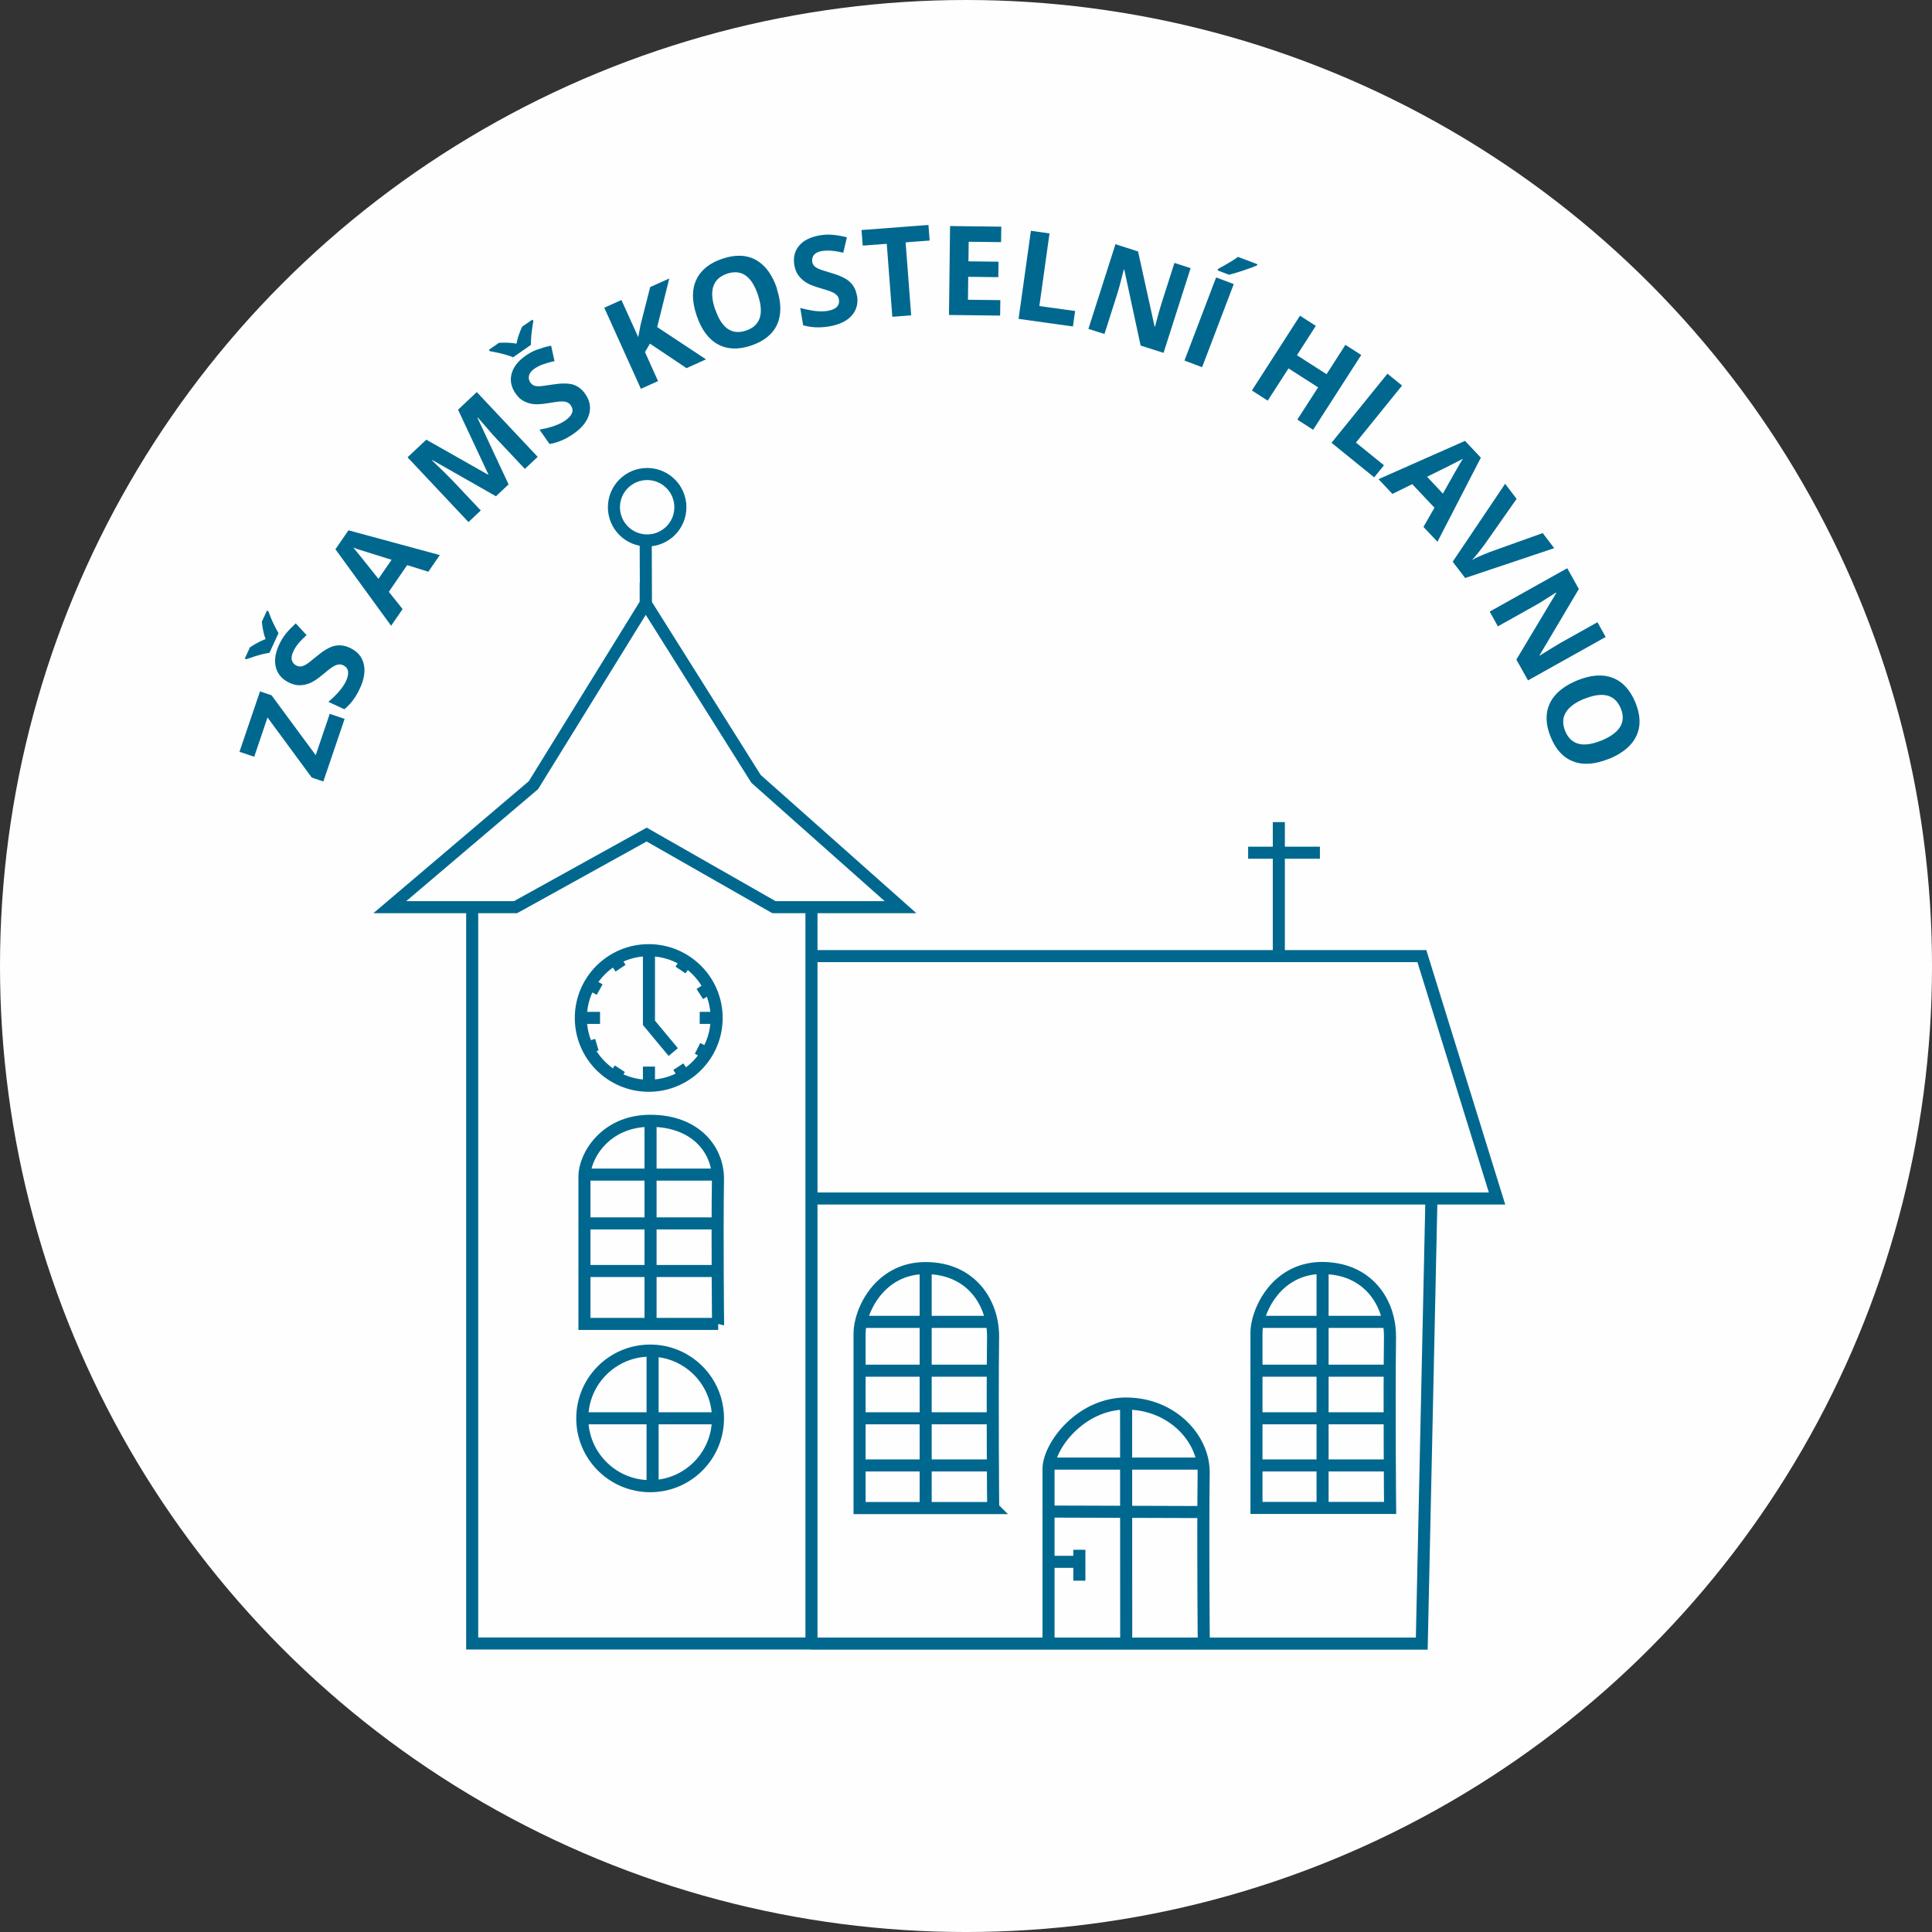 <?xml version="1.0" encoding="UTF-8"?>
<!DOCTYPE svg PUBLIC "-//W3C//DTD SVG 1.1//EN" "http://www.w3.org/Graphics/SVG/1.1/DTD/svg11.dtd">
<!-- Creator: CorelDRAW X6 -->
<svg xmlns="http://www.w3.org/2000/svg" xml:space="preserve" width="150mm" height="150mm" version="1.1" style="shape-rendering:geometricPrecision; text-rendering:geometricPrecision; image-rendering:optimizeQuality; fill-rule:evenodd; clip-rule:evenodd"
viewBox="0 0 177525 177525"
 xmlns:xlink="http://www.w3.org/1999/xlink">
 <rect x="0" y="0" width="177525" height="177525" fill="#333333" stroke="none"/>
 <defs>
  <style type="text/css">
   <![CDATA[
    .str0 {stroke:#00688F;stroke-width:1108.94}
    .fil1 {fill:none}
    .fil0 {fill:#FEFEFE}
    .fil2 {fill:#00688F;fill-rule:nonzero}
   ]]>
  </style>
 </defs>
 <g id="Vrstva_x0020_1">
  <circle class="fil0" cx="88763" cy="88763" r="88763"/>
  <path class="fil1 str0" d="M43388 83345l0 67668 31175 0 0 -67668m-11668 15532l-566 -866m2631 -1244l-866 -433m1132 -5584l-921 588m-1232 -3020l-544 811m-6051 -977l544 811m-2798 1477l877 489m-1077 5307l822 -244m1643 2920l466 -710m2676 1565l0 -1765m6240 -4474l-1576 0m-10903 0l1743 0m4496 -6228l0 6684 2232 2687m-1899 27422l0 12457m-6428 -6228l12468 0m-6672 -80669l22 5795m56122 79204l12257 0m-48728 0l12257 0m-37548 -17864l12246 0m49505 13534l12246 0m-48717 0l12246 0m-37526 -17908l12246 0m49505 13534l12246 0m-48717 0l12246 0m-37404 -18019l12024 0m49738 13534l12024 0m-48483 0l12024 0m-31386 -18474l0 18663m61751 -5129l0 22038m-36471 -22038l0 22038m14122 3841l0 2842m-2820 -1732l2820 0m-2776 -9026l14144 0m-14189 4407l14222 44m-7106 -9970l11 22371m-7139 -322c0,-5773 0,-10259 0,-16032 0,-2098 2931,-6018 7128,-6018 4197,0 7161,3198 7128,6351 -78,6473 11,15698 11,15698m4075 -72664l6595 0m-3775 -2809l0 12313m-42977 63172l56111 0 888 -40901m-56988 -22271l56111 0 6906 22271 -63016 0m-15210 -54679l-10314 16698 -13201 11213 7561 0 3986 0 389 -211 11668 -6461 11657 6650 44 22 3419 0 8205 0 -13278 -11791 -10136 -16120 0 0 0 0 0 0zm278 44320c-3442,0 -6239,-2787 -6239,-6229 0,-3442 2787,-6229 6239,-6229 3442,0 6239,2787 6239,6229 0,3442 -2787,6229 -6239,6229zm133 36793c-3442,0 -6239,-2787 -6239,-6229 0,-3442 2787,-6229 6239,-6229 3442,0 6229,2787 6229,6229 0,3442 -2787,6229 -6229,6229zm-278 -93004c1688,0 3053,1366 3053,3053 0,1688 -1366,3053 -3053,3053 -1688,0 -3053,-1366 -3053,-3053 0,-1688 1366,-3053 3053,-3053zm6517 78093c0,0 -89,-7816 -11,-13289 33,-2665 -2021,-5373 -6217,-5373 -4197,0 -6051,3308 -6051,5096 0,4885 0,8682 0,13567 0,0 12290,0 12290,0l-11 0 0 0zm61751 16909c0,0 -89,-9226 -11,-15698 33,-2875 -1676,-5784 -5163,-6273 -333,-44 -688,-78 -1055,-78 -3664,0 -5540,2975 -5962,5129 -67,322 -89,611 -89,888 0,5773 0,10259 0,16032 0,0 12290,0 12290,0l-11 0 0 0zm-36471 0c0,0 -89,-9226 -11,-15698 33,-3142 -2021,-6351 -6217,-6339 -4197,0 -6051,3908 -6051,6018 0,5773 0,10259 0,16032 0,0 12290,0 12290,0l0 0 -11 -11 0 0z"/>
  <path class="fil2" d="M31664 66059l-1954 5751 -1066 -366 -4063 -5518 -1221 3608 -1355 -455 1887 -5551 1055 355 4063 5507 1288 -3797 1355 455 0 0 11 11 0 0zm511 -6517c666,311 1088,799 1243,1454 166,655 44,1421 -355,2276 -366,788 -833,1421 -1421,1898l-1466 -677c455,-400 811,-744 1055,-1055 255,-300 444,-600 577,-888 155,-344 211,-644 166,-888 -44,-244 -200,-433 -466,-544 -144,-67 -289,-89 -444,-56 -155,33 -322,100 -489,211 -178,111 -499,355 -944,733 -422,355 -788,600 -1088,733 -300,133 -611,211 -933,222 -322,22 -655,-56 -1010,-222 -655,-300 -1066,-766 -1243,-1388 -166,-622 -78,-1321 289,-2109 178,-389 389,-733 644,-1043 255,-311 555,-611 888,-921l988 1077c-344,322 -611,600 -788,822 -189,233 -333,466 -444,722 -133,300 -178,555 -111,777 67,222 211,389 433,489 144,67 278,89 411,67 133,-11 278,-78 444,-166 166,-100 489,-344 977,-755 655,-544 1199,-866 1654,-966 455,-100 921,-44 1399,178l0 0 33 22 0 0zm-7649 -3442l133 67c155,411 311,811 489,1177 178,366 322,644 444,833l-833 1810c-200,22 -455,78 -766,155 -311,78 -755,222 -1366,433l-133 -67 478 -1032c544,-355 1021,-600 1432,-755 -166,-422 -278,-955 -344,-1599l478 -1032 0 0 -11 11 0 0zm14833 -3564l-1943 -611 -1688 2454 1266 1588 -1055 1532 -5118 -7028 1199 -1743 8393 2276 -1055 1532 0 0 0 0 1 0zm-3375 -1099c-1765,-544 -2753,-855 -2987,-933 -233,-78 -411,-133 -533,-189 322,377 1088,1332 2309,2875l1210 -1754 0 0 0 0 0 0zm9581 -5840l-5829 -3320 -33 33c944,899 1565,1510 1865,1832l2609 2764 -1132 1066 -5596 -5951 1721 -1621 5684 3220 22 -22 -2787 -5951 1721 -1621 5596 5951 -1177 1110 -2654 -2820c-122,-133 -267,-289 -422,-466 -155,-178 -577,-655 -1243,-1432l-33 33 2853 6106 -1155 1088 0 0 -11 0 0 0zm8216 -9393c422,611 533,1232 344,1887 -189,655 -677,1255 -1454,1787 -710,499 -1443,799 -2176,921l-921 -1321c588,-111 1077,-233 1443,-377 366,-133 688,-289 944,-478 311,-222 511,-444 600,-677 89,-233 44,-466 -122,-710 -89,-133 -211,-222 -355,-278 -144,-56 -322,-78 -533,-67 -211,0 -600,56 -1188,155 -544,89 -977,122 -1310,89 -333,-33 -633,-122 -921,-278 -289,-144 -544,-377 -755,-699 -411,-588 -533,-1199 -366,-1821 166,-622 600,-1177 1310,-1665 344,-244 710,-433 1088,-566 377,-133 788,-255 1232,-344l311 1421c-455,100 -822,211 -1099,311 -278,100 -522,233 -755,389 -267,189 -433,389 -489,622 -56,222 -11,444 122,644 89,122 189,211 311,267 122,56 278,78 466,78 189,0 600,-56 1232,-155 833,-133 1477,-133 1921,0 444,144 811,422 1121,866l0 0 0 0 0 0zm-4863 -6839l89 122c-78,433 -133,855 -178,1266 -33,400 -56,710 -44,933l-1632 1144c-189,-78 -433,-166 -744,-255 -300,-89 -766,-189 -1399,-311l-89 -122 933 -644c644,-33 1188,0 1610,78 67,-444 244,-966 511,-1554l933 -644 0 0 11 -11 0 0zm15954 3653l-1787 811 -3364 -2254 -455 777 1199 2665 -1576 710 -3364 -7450 1576 -710 1543 3408 222 -1155 877 -3442 1754 -788 -1110 4463 4485 2964 0 0 0 -1zm6506 -6484c422,1288 433,2376 33,3275 -411,899 -1210,1543 -2387,1943 -1188,400 -2209,355 -3075,-122 -866,-478 -1510,-1366 -1943,-2654 -433,-1288 -444,-2387 -22,-3275 411,-888 1210,-1532 2409,-1932 1188,-400 2220,-355 3075,122 855,478 1499,1355 1932,2642l0 0 -22 0 0 0zm-5662 1876c289,866 666,1466 1144,1799 478,333 1043,389 1688,166 1310,-433 1676,-1532 1099,-3264 -577,-1743 -1521,-2398 -2831,-1965 -655,222 -1077,600 -1266,1155 -189,555 -133,1255 155,2120l0 0 11 -11 0 0zm13034 -1255c122,733 -44,1344 -499,1854 -455,511 -1155,833 -2087,988 -855,144 -1643,100 -2365,-111l-267 -1588c588,155 1077,244 1466,289 389,33 744,33 1055,-22 377,-67 655,-178 833,-355 178,-178 244,-411 200,-688 -22,-155 -89,-289 -200,-400 -111,-111 -255,-211 -444,-289 -189,-89 -566,-211 -1132,-377 -533,-155 -944,-311 -1221,-489 -278,-178 -522,-389 -710,-644 -200,-255 -322,-577 -389,-955 -122,-710 33,-1310 444,-1799 411,-489 1055,-799 1898,-944 422,-67 822,-89 1221,-44 400,33 822,111 1266,222l-333 1421c-455,-111 -833,-166 -1132,-189 -289,-22 -577,-11 -844,33 -322,56 -555,166 -710,344 -144,178 -200,389 -166,633 22,155 78,278 166,377 89,100 222,189 389,267 166,78 566,211 1177,389 811,233 1388,511 1732,833 344,322 555,733 644,1266l0 0 11 -22 0 -1zm4974 1821l-1732 133 -511 -6706 -2209 166 -111 -1432 6151 -466 111 1432 -2209 166 511 6706 0 0 0 0zm8182 22l-4708 -56 100 -8171 4708 56 -22 1421 -2975 -33 -22 1799 2764 33 -22 1421 -2764 -33 -22 2109 2975 33 -22 1432 0 0 11 -11 -1 0zm1688 300l1132 -8093 1710 244 -933 6672 3286 455 -200 1421 -4996 -699 0 0 0 0 0 0zm13311 3120l-2098 -666 -1499 -6972 -44 -11c-267,1066 -466,1810 -611,2254l-1166 3664 -1477 -466 2487 -7783 2076 666 1521 6906 33 11c267,-1032 478,-1754 611,-2176l1177 -3686 1488 478 -2487 7783 0 0 -11 0 0 0zm1932 710l2909 -7638 1621 611 -2909 7638 -1621 -611zm3042 -8282l56 -144c866,-466 1466,-833 1821,-1099l1787 677 -44 111c-244,111 -666,267 -1232,455 -566,189 -1010,322 -1332,400l-1055 -400 0 0 0 0 0 0zm8782 14644l-1454 -933 1910 -2964 -2720 -1743 -1910 2964 -1454 -933 4419 -6872 1454 933 -1732 2698 2720 1743 1732 -2698 1454 933 -4419 6872zm1688 1199l5140 -6351 1344 1088 -4241 5240 2576 2087 -899 1110 -3919 -3175 0 0 0 0zm8449 7727l1010 -1765 -2043 -2165 -1821 899 -1277 -1355 7949 -3519 1454 1543 -3986 7727 -1277 -1355 0 0 -11 -11 0 0zm1787 -3064c910,-1610 1421,-2520 1543,-2720 122,-211 222,-366 300,-478 -433,233 -1532,788 -3297,1654l1454 1554 0 0 0 -11 0 0zm9170 3630l1055 1388 -8182 2742 -1144 -1499 4818 -7161 1055 1388 -2931 4175c-178,244 -389,511 -633,822 -244,300 -422,511 -533,622 300,-178 855,-433 1688,-755l4807 -1721 0 0 0 0 0 -1zm-1344 13545l-1077 -1921 3664 -6117 -22 -44c-921,600 -1576,1010 -1987,1232l-3353 1876 -755 -1355 7128 -3986 1066 1910 -3608 6084 22 33c899,-566 1543,-955 1921,-1177l3375 -1887 755 1355 -7128 3986 0 11 0 0zm7439 7194c-1255,511 -2343,600 -3264,255 -933,-344 -1632,-1099 -2098,-2254 -478,-1155 -499,-2187 -89,-3075 422,-899 1255,-1599 2509,-2120 1255,-511 2343,-600 3264,-244 921,344 1621,1110 2098,2265 478,1166 511,2187 89,3075 -411,888 -1255,1588 -2509,2109l0 0 0 -11 0 0zm-2265 -5518c-844,344 -1410,766 -1710,1266 -300,499 -311,1066 -56,1699 522,1277 1632,1565 3331,877 1699,-699 2298,-1688 1776,-2953 -267,-644 -677,-1032 -1232,-1177 -566,-144 -1266,-44 -2109,300l0 0 0 -11 0 0z"/>
 </g>
</svg>
